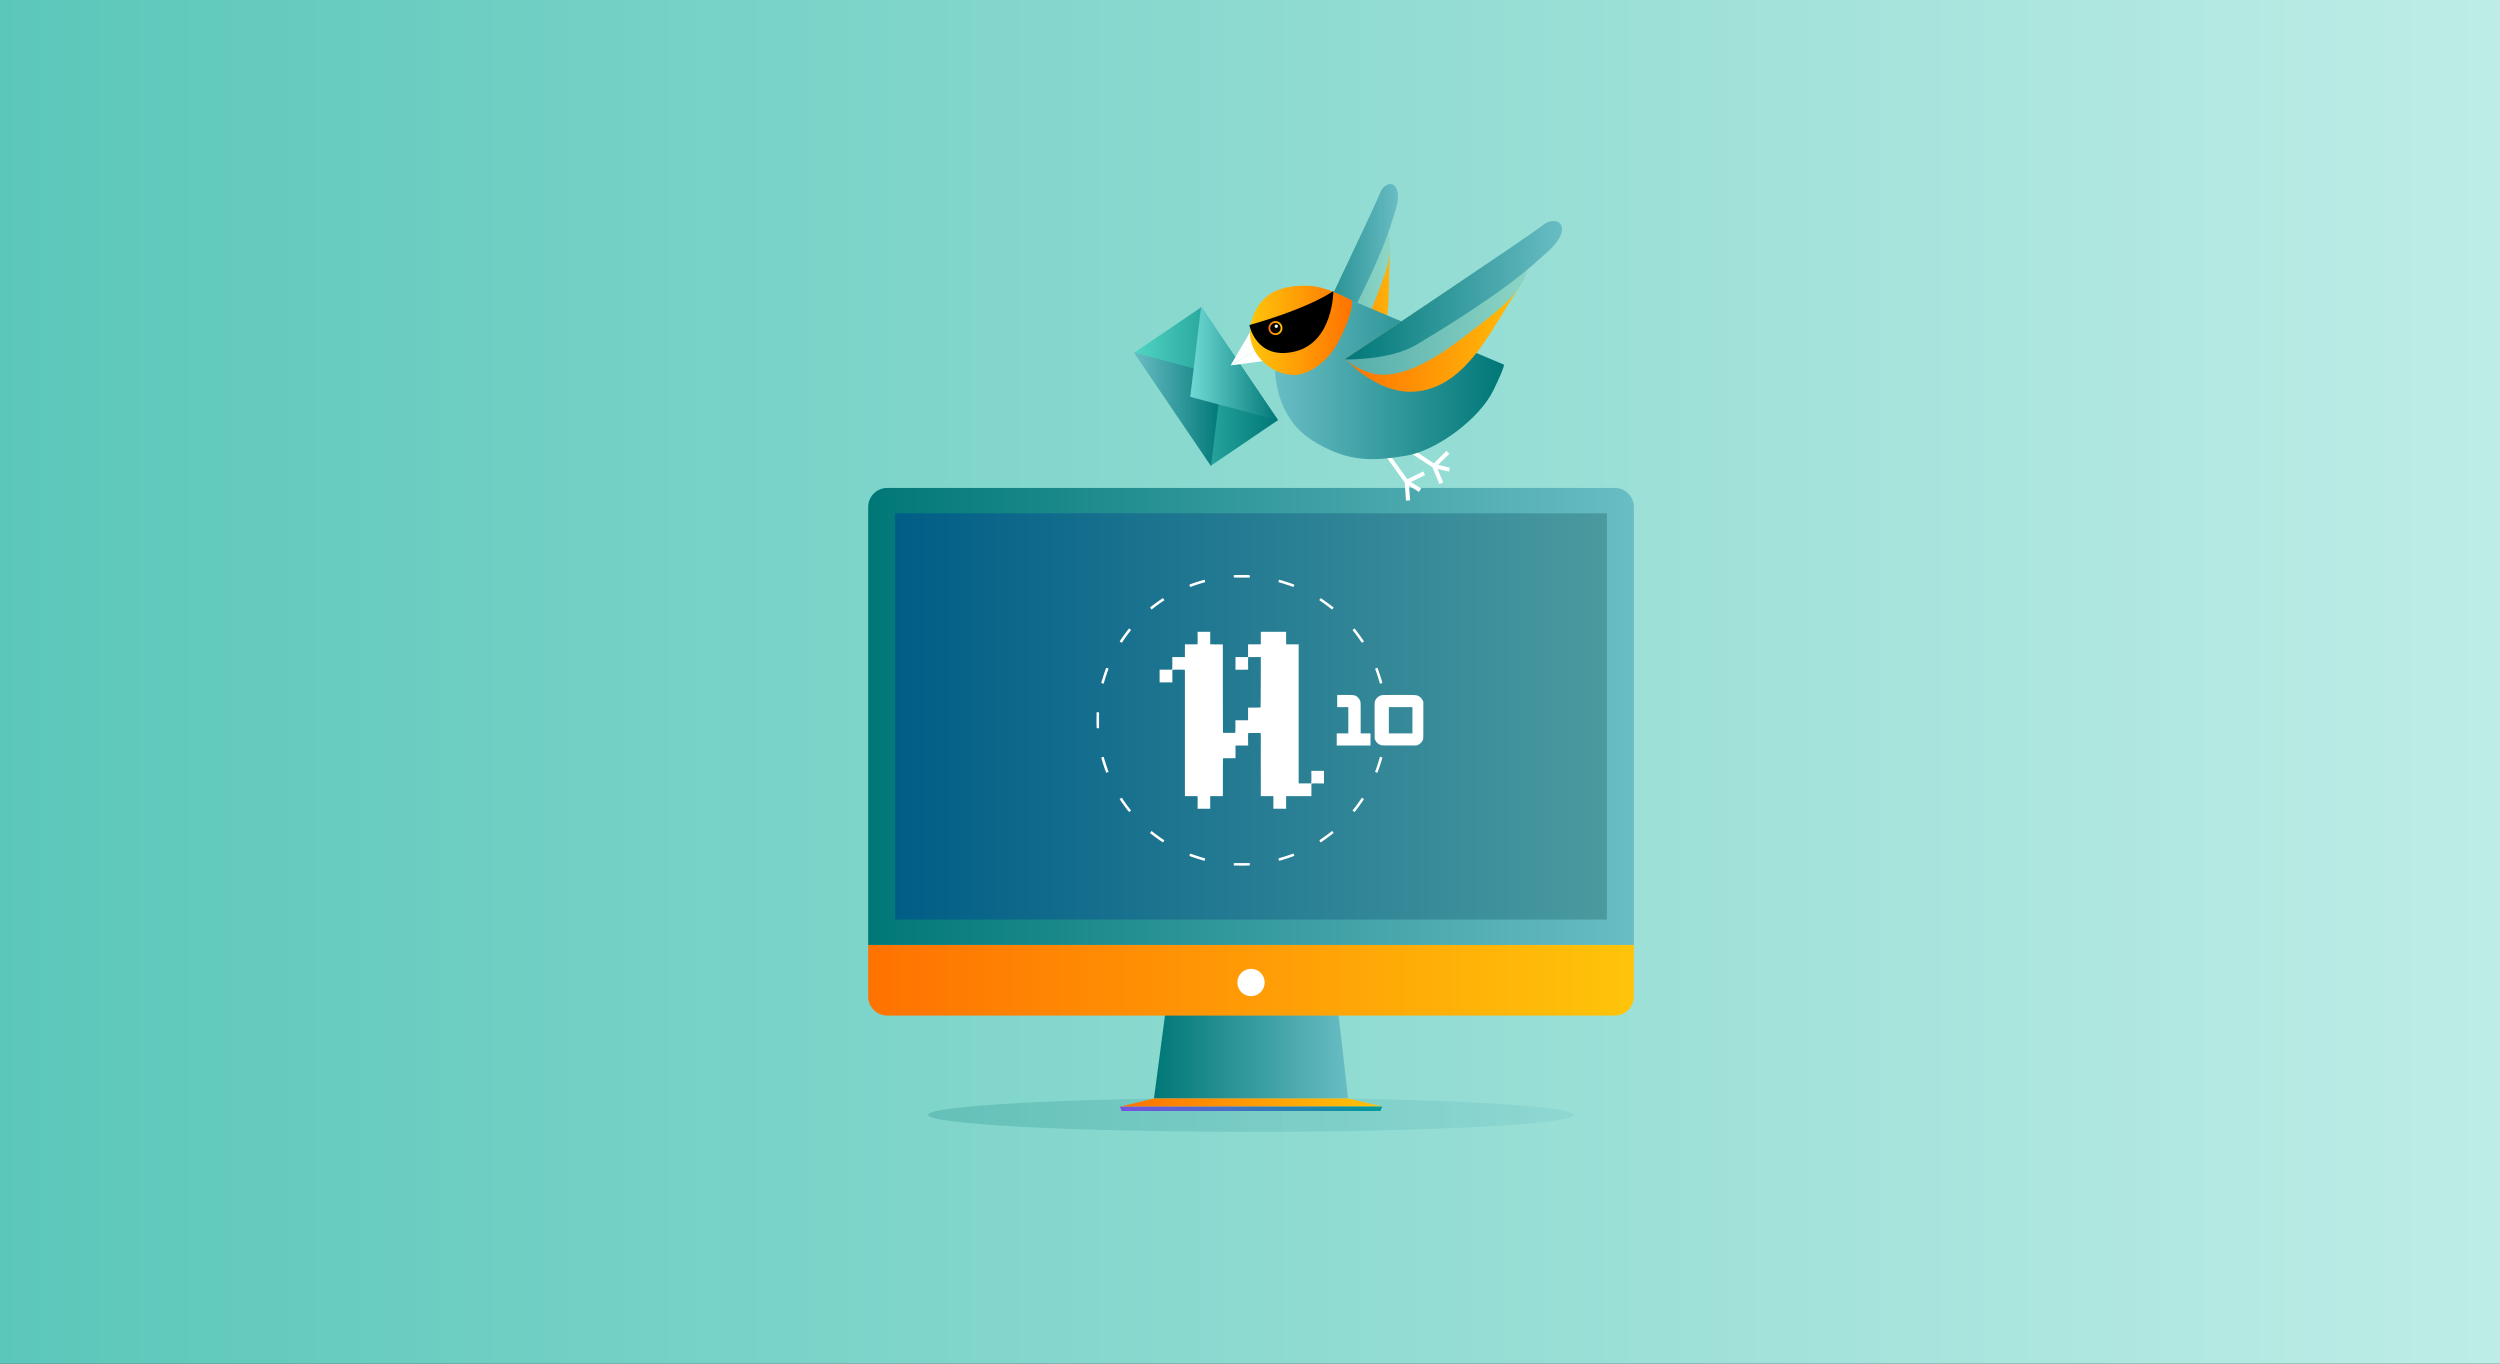 <svg xmlns="http://www.w3.org/2000/svg" fill="none" viewBox="0 0 1100 600"><rect x="0" y="0" width="1100" height="600" fill="#333333" stroke="none"/><path fill="url(#a)" d="M1100 0H0v600h1100V0Z"/><path fill="url(#b)" d="M550.45 498.001c78.48 0 142.1-3.344 142.1-7.47 0-4.125-63.62-7.47-142.1-7.47-78.48 0-142.1 3.345-142.1 7.47 0 4.126 63.62 7.47 142.1 7.47Z" opacity=".22"/><path fill="url(#c)" d="M593.16 483.311h-85.42l4.89-36.75h76.34l4.19 36.75Z"/><path fill="url(#d)" d="M382 415.781v22.69c0 4.61 3.77 8.38 8.38 8.38h320.15c4.6 0 8.37-3.77 8.37-8.38v-22.69H382Z"/><path fill="url(#e)" d="M718.9 223.061c0-4.61-3.77-8.38-8.37-8.38H390.38c-4.61 0-8.38 3.77-8.38 8.38v192.71h336.9v-192.71Z"/><path fill="url(#f)" d="M707.03 225.861H393.87v178.75h313.16v-178.75Z"/><path fill="url(#g)" d="M507.74 483.311h85.42l15.03 3.55-115.47.09 15.02-3.64Z"/><path fill="url(#h)" d="M607.4 488.841H493.5l-.76-1.89 115.45-.09-.79 1.98Z"/><path fill="#fff" d="M556.44 432.301c0 3.31-2.68 5.99-5.99 5.99s-5.99-2.68-5.99-5.99 2.68-6 5.99-6a5.99 5.99 0 0 1 5.99 6ZM543.896 380.838l-1.045-.027.025-.528.025-.529 3.506-.009 3.505-.009v1.054l-1.543.056c-1.476.054-2.132.052-4.473-.008Zm-14.422-2.203c-2.063-.598-5.996-1.897-6.149-2.03-.036-.032.217-.801.313-.951.051-.081.45.03 1.634.453.862.308 2.327.784 3.255 1.058.928.273 1.707.517 1.731.541.068.068-.185 1.014-.277 1.034-.045.01-.273-.037-.507-.105Zm33.149-.374c-.081-.285-.132-.534-.114-.551.018-.018.738-.242 1.6-.497a69.244 69.244 0 0 0 4.366-1.447c.324-.122.614-.193.644-.157.031.037.137.267.236.513l.18.447-.315.132c-.615.259-3.818 1.325-4.988 1.66l-1.327.38c-.105.031-.17-.078-.282-.48Zm-52.198-8.448c-1.111-.754-3.488-2.513-4.216-3.121l-.235-.195.358-.44.357-.44.43.345a77.355 77.355 0 0 0 3.971 2.93l1.242.846-.283.449c-.156.247-.295.461-.31.475-.015.013-.606-.368-1.314-.849Zm70.346.413c-.156-.26-.25-.501-.21-.536.04-.036.562-.398 1.16-.807 1.241-.847 2.878-2.055 3.771-2.782l.609-.496.355.445.354.446-.283.242c-.556.473-2.936 2.242-3.981 2.958-1.679 1.15-1.446 1.081-1.775.53Zm-84.962-14.161c-.891-1.148-2.459-3.336-2.951-4.122l-.227-.361.476-.305c.261-.167.485-.291.496-.276.012.016.396.583.853 1.261a70.26 70.26 0 0 0 2.868 3.897l.361.456-.38.328c-.209.18-.419.329-.467.331-.048.001-.511-.543-1.029-1.209Zm99.711.902c-.218-.17-.396-.322-.396-.338 0-.016.36-.488.801-1.05a66.409 66.409 0 0 0 2.758-3.808l.528-.789.252.149c.139.082.349.227.468.322l.215.172-.835 1.233c-1.278 1.885-3.186 4.418-3.329 4.418-.036 0-.244-.139-.462-.309Zm-68.566-3.358c.016-1.222.004-2.465-.028-2.762l-.058-.54h-5.51v-55.555l-.446-.054c-.579-.069-4.053-.069-4.632 0l-.446.054v5.5h-5.609v-5.609h5.509l.059-.624c.032-.344.045-1.586.029-2.762l-.031-2.138h5.567v-5.609h5.51l.059-.547c.032-.301.045-1.544.028-2.762l-.031-2.214h5.567v5.521l2.771.022 2.771.023.012 19.39c.007 10.665.044 19.423.083 19.461.092.093 5.29.093 5.382 0 .039-.038.071-1.291.071-2.783v-2.712h5.567v-2.783l-.001-2.784h2.713c1.492 0 2.744-.031 2.783-.07.039-.039.082-5.039.095-11.112l.024-11.041h-5.51l-.06.568c-.034.312-.048 1.559-.033 2.771l.029 2.204-2.782.012-2.782.012v-5.567h5.524v-5.609h5.608v-5.524h11.133v5.524h5.524v61.188H576.924l.058-.547c.032-.301.045-1.543.028-2.762l-.031-2.214h5.567v5.566l-2.222-.03c-1.223-.016-2.466-.004-2.762.028l-.54.058v5.51h-11.133v5.524h-5.609v-5.524h-5.524l-.013-10.899c-.007-5.994-.003-12.027.01-13.406.013-1.379-.005-2.727-.039-2.996l-.062-.488h-5.406l-.058.547c-.032.301-.045 1.544-.028 2.762l.031 2.215h-5.567v5.566h-2.712c-1.492 0-2.745.032-2.784.071-.038.039-.07 3.796-.07 8.35v8.278h-5.567v5.524h-5.566l.029-2.222Zm-40.798-15.135c-.65-1.801-1.663-5.136-1.58-5.202.014-.011.261-.078.548-.149l.521-.128.192.731c.241.925 1.276 4.115 1.663 5.129.161.423.283.776.27.784-.073.047-.948.385-.996.385-.032 0-.31-.697-.618-1.55Zm119.357 1.364c-.246-.097-.446-.225-.446-.285 0-.06.129-.448.287-.862.385-1.01 1.256-3.689 1.541-4.743.127-.467.244-.872.26-.9.051-.087 1.056.211 1.056.313 0 .516-2.032 6.674-2.197 6.658a5.855 5.855 0 0 1-.501-.181Zm-17.358-14.473v-2.677h5.099V311.13H588.367v-5.354l3.4.001c4.31.002 4.59.056 5.677 1.093.582.555.865 1.002 1.089 1.721.151.486.16.892.16 7.305v6.792h4.334v5.353h-14.872v-2.676Zm19.685 2.543a4.027 4.027 0 0 1-2.67-2.15l-.316-.639-.025-7.951c-.023-7.204-.012-8 .116-8.484.362-1.361 1.618-2.509 3.079-2.814.308-.064 2.67-.093 7.479-.092 7.748.002 7.718-.001 8.704.525a3.987 3.987 0 0 1 1.746 1.825l.317.665v8.073c0 7.612-.009 8.099-.156 8.521-.37 1.061-1.259 1.983-2.332 2.416l-.486.196-7.479.016c-6.242.012-7.561-.005-7.977-.107Zm13.628-10.999v-5.779H611.1v11.558h10.368v-5.779Zm-138.993 2.231c-.057-1.19-.009-5.697.061-5.754.015-.013.256-.005.537.017l.51.039v6.934l-.373.051c-.725.1-.664.206-.735-1.287Zm2.574-18.438c-.269-.07-.489-.161-.489-.2 0-.283 1.315-4.421 1.963-6.178.216-.587.181-.576.904-.267l.361.155-.264.704a74.945 74.945 0 0 0-1.523 4.635c-.204.713-.392 1.292-.417 1.288a30.627 30.627 0 0 1-.535-.137Zm122.024-.131c-.103-.551-.985-3.377-1.494-4.789-.285-.79-.526-1.467-.536-1.505-.018-.065.961-.51 1.011-.459.204.203 2.157 6.227 2.157 6.651 0 .057-.182.147-.404.202-.222.054-.466.117-.542.14-.103.03-.153-.032-.192-.24Zm-113.93-17.995a4.683 4.683 0 0 0-.459-.281c-.168-.057 2.561-3.898 4.081-5.743.032-.039.307.144.67.443l.254.21-.296.369c-.753.937-2.408 3.192-3.061 4.17-.397.594-.74 1.082-.764 1.083-.023.001-.214-.112-.425-.251Zm105.27-.914a68.426 68.426 0 0 0-2.707-3.687c-.32-.404-.582-.75-.582-.769 0-.019.196-.184.436-.367l.435-.332.208.251c1.048 1.266 4.02 5.431 3.928 5.506-.134.109-.839.567-.874.567-.023 0-.403-.526-.844-1.169Zm-92.068-13.88c-.179-.235-.327-.443-.327-.46 0-.119 3.736-2.886 5.173-3.832l.499-.328.183.23c.101.126.25.342.331.479l.147.249-.32.193c-.657.397-2.907 2.001-3.969 2.83-.605.472-1.166.905-1.245.963-.125.091-.188.048-.472-.324Zm79.473.211c-.671-.562-3.017-2.304-4.101-3.044-.666-.455-1.211-.849-1.211-.877 0-.162.55-.876.646-.839.389.15 4.197 2.887 5.427 3.901l.251.207-.365.436c-.201.24-.371.435-.379.433a5.236 5.236 0 0 1-.268-.217Zm-62.338-10.195c-.11-.273-.159-.503-.116-.544.192-.182 3.574-1.321 5.897-1.987l.723-.207.109.254c.061.139.118.387.128.551l.018.298-1.254.367c-1.472.43-3.369 1.054-4.426 1.455-.413.157-.782.285-.819.285-.037 0-.154-.212-.26-.472Zm45.299.394c-.223-.133-3.647-1.277-4.969-1.661-.7-.203-1.282-.401-1.295-.441-.012-.039.044-.289.125-.554l.147-.481 1.318.377c1.401.402 3.587 1.124 4.729 1.561l.692.266-.187.484c-.188.484-.321.591-.56.449Zm-25.877-4.157c-.024-.062-.043-.297-.043-.522 0-.294.037-.423.134-.46.074-.028 1.601-.052 3.393-.052 1.791 0 3.318.024 3.392.052.102.039.134.176.134.574v.522h-3.483c-2.822 0-3.492-.022-3.527-.114Z"/><path fill="url(#i)" d="m499.02 155.207 33.743 49.709 29.546-20.057-33.744-49.708-29.545 20.056Z"/><path fill="url(#j)" d="m498.95 155.081 38.69 10.37-4.78 39.58-33.91-49.95Z"/><path fill="url(#k)" d="m562.4 184.981-38.69-10.36 4.78-39.59 33.91 49.95Z"/><path fill="#fff" d="m633.34 212.981-3.08-7.36-9.68-6.38 1-1.51 9.29 6.14 5.57-5.48 1.26 1.28-4.93 4.86 5.18 1.26-.43 1.75-5.01-1.22 2.5 5.97-1.67.69ZM618.64 220.281l-.57-7.96-8.23-11.45 1.42-1.11 7.96 11.09 7.02-3.41.79 1.62-6.23 3.03 4.51 2.85-.97 1.52-4.36-2.76.46 6.45-1.8.13Z"/><path fill="url(#l)" d="M568.2 167.811c.06-.13 6.34 1.04 7.02 1.12 2.56.28 5.14.41 7.71.29 4.95-.22 9.94-1.38 14.11-4.16 15.06-10.04 13.91-31.14 14.24-47.07.07-3.32.4-6.79.14-10.11 0 0-1.45-18.17-6.31-17.17 0 0-36.89 77.09-36.9 77.1h-.01Z"/><path fill="url(#m)" d="M568.2 167.811s8.91 1.27 15.07-2.15 12.73-10.84 19.73-28.47c7.01-17.63 10.67-25.63 7.4-36.64 0 0 0-6.66-4.61-11.64l-37.59 78.9Z"/><path fill="url(#n)" d="M568.2 167.811s15.08-8.36 20.76-18.89c5.29-9.8 18.3-34.12 23.56-51.64 1.12-3.74 3.06-8.35 2.5-12.32-.84-5.94-6.13-4.58-7.81 0-2.11 5.75-39.01 82.85-39.01 82.85Z"/><path fill="url(#o)" d="M561.05 162.921s-.34 19.96 15.84 30.51c16.19 10.55 28.22 9.3 41.79 7.08 13.56-2.22 32.38-16.34 38.39-28.73 6.02-12.39 4.49-11.42 4.49-11.42l-66.69-28.13s-6.48 34.18-33.83 30.69h.01Z"/><path fill="#fff" d="m550.28 145.711-8.82 15.07 11.6-6.97-2.78-8.1Z"/><path fill="#fff" d="m553.06 153.811-11.6 6.97 17.31-2.32-5.71-4.65Z"/><path fill="url(#p)" d="M594.88 132.231s-10.68-6.03-18.43-6.45c-5.81-.31-12.29.29-17.41 3.47-6.97 4.31-10.98 14.86-8.11 22.64 2.75 7.45 10.72 13.23 18.73 13.09 5.88-.1 12.08-4.74 15.67-9.17 2.25-2.78 3.94-5.98 5.45-9.21 4.98-10.66 4.1-14.38 4.1-14.38v.01Z"/><path fill="#000" d="M563.03 150.441a5.41 5.41 0 1 0 0-10.82 5.41 5.41 0 0 0 0 10.82Z"/><path fill="#fff" d="M563.59 143.441a.9.9 0 1 0 0-1.8.9.9 0 0 0 0 1.8Z"/><path fill="url(#q)" d="M591.64 158.151c.13-.09 5.66 4.75 6.29 5.23 2.37 1.78 4.85 3.42 7.46 4.82 5.03 2.69 10.65 4.47 16.41 4.16 20.81-1.1 32.06-22.66 41.74-38.24 2.02-3.24 4.39-6.49 6.07-9.93 0 0 9.23-18.84 3.84-20.71 0 0-81.79 54.66-81.81 54.67Z"/><path fill="url(#r)" d="M591.64 158.151s8.08 6.49 16.18 6.72c8.1.22 18.97-3.26 36.26-16.6 17.29-13.34 25.62-19.11 28.85-31.93 0 0 3.91-6.59 2.27-14.23l-83.56 56.05v-.01Z"/><path fill="url(#s)" d="M591.64 158.151s19.84.58 31.65-6.51c10.99-6.6 38.15-23.03 53.65-37.29 3.31-3.05 7.94-6.47 9.71-10.73 2.65-6.38-3.38-8.13-7.74-4.58-5.46 4.45-87.27 59.12-87.27 59.12v-.01Z"/><path fill="#000" d="M549.71 143.011s24.17-6.48 36.98-14.93c0 0 0 22.57-17.01 26.6-17 4.02-19.96-11.67-19.96-11.67h-.01Z"/><path fill="url(#t)" d="M561.2 147.441a3.08 3.08 0 1 0 0-6.16 3.08 3.08 0 0 0 0 6.16Z"/><path fill="#000" d="M561.2 146.621a2.26 2.26 0 1 0 0-4.52 2.26 2.26 0 0 0 0 4.52Z"/><path fill="#FBF9FF" d="M561.56 144.271a.73.73 0 1 0 0-1.46.73.73 0 0 0 0 1.46Z"/><defs><linearGradient id="a" x1="0" x2="1100" y1="300" y2="300" gradientUnits="userSpaceOnUse"><stop stop-color="#5BC7BA"/><stop offset="1" stop-color="#BEEDE7"/></linearGradient><linearGradient id="b" x1="408.35" x2="692.55" y1="490.531" y2="490.531" gradientUnits="userSpaceOnUse"><stop stop-color="#077"/><stop offset="1" stop-color="#69BCC3"/></linearGradient><linearGradient id="c" x1="507.74" x2="593.16" y1="464.941" y2="464.941" gradientUnits="userSpaceOnUse"><stop stop-color="#077"/><stop offset="1" stop-color="#69BDC4"/></linearGradient><linearGradient id="d" x1="382" x2="718.9" y1="431.311" y2="431.311" gradientUnits="userSpaceOnUse"><stop stop-color="#FF7201"/><stop offset="1" stop-color="#FFC40A"/></linearGradient><linearGradient id="e" x1="382" x2="718.9" y1="315.231" y2="315.231" gradientUnits="userSpaceOnUse"><stop stop-color="#077"/><stop offset="1" stop-color="#69BDC4"/></linearGradient><linearGradient id="f" x1="393.87" x2="707.03" y1="315.231" y2="315.231" gradientUnits="userSpaceOnUse"><stop stop-color="#005D86"/><stop offset="1" stop-color="#4A9A9F"/></linearGradient><linearGradient id="g" x1="492.72" x2="608.19" y1="485.131" y2="485.131" gradientUnits="userSpaceOnUse"><stop stop-color="#FF7201"/><stop offset="1" stop-color="#FFC40A"/></linearGradient><linearGradient id="h" x1="492.74" x2="608.19" y1="487.851" y2="487.851" gradientUnits="userSpaceOnUse"><stop stop-color="#7652E3"/><stop offset="1" stop-color="#009A99"/></linearGradient><linearGradient id="i" x1="562.299" x2="499.009" y1="169.609" y2="169.609" gradientUnits="userSpaceOnUse"><stop stop-color="#077"/><stop offset="1" stop-color="#51D5C4"/></linearGradient><linearGradient id="j" x1="537.64" x2="498.95" y1="180.061" y2="180.061" gradientUnits="userSpaceOnUse"><stop stop-color="#077"/><stop offset="1" stop-color="#69BDC4"/></linearGradient><linearGradient id="k" x1="562.4" x2="523.71" y1="160.011" y2="160.011" gradientUnits="userSpaceOnUse"><stop stop-color="#077"/><stop offset="1" stop-color="#70DBD5"/></linearGradient><linearGradient id="l" x1="568.2" x2="611.51" y1="129.971" y2="129.971" gradientUnits="userSpaceOnUse"><stop stop-color="#FF6201"/><stop offset="1" stop-color="#FFB10A"/></linearGradient><linearGradient id="m" x1="611.61" x2="568.2" y1="128.481" y2="128.481" gradientUnits="userSpaceOnUse"><stop stop-color="#8ED7C6"/><stop offset="1" stop-color="#56ADAB"/></linearGradient><linearGradient id="n" x1="615.12" x2="568.2" y1="124.411" y2="124.411" gradientUnits="userSpaceOnUse"><stop stop-color="#69BDC4"/><stop offset="1" stop-color="#077"/></linearGradient><linearGradient id="o" x1="661.74" x2="561.05" y1="167.131" y2="167.131" gradientUnits="userSpaceOnUse"><stop stop-color="#077"/><stop offset="1" stop-color="#69BDC4"/></linearGradient><linearGradient id="p" x1="594.94" x2="550" y1="145.351" y2="145.351" gradientUnits="userSpaceOnUse"><stop stop-color="#FF7201"/><stop offset="1" stop-color="#FFC40A"/></linearGradient><linearGradient id="q" x1="591.64" x2="675.14" y1="137.941" y2="137.941" gradientUnits="userSpaceOnUse"><stop stop-color="#FF7201"/><stop offset="1" stop-color="#FFC40A"/></linearGradient><linearGradient id="r" x1="675.6" x2="591.64" y1="133.501" y2="133.501" gradientUnits="userSpaceOnUse"><stop stop-color="#8ED7C6"/><stop offset="1" stop-color="#56ADAB"/></linearGradient><linearGradient id="s" x1="687.3" x2="591.64" y1="127.701" y2="127.701" gradientUnits="userSpaceOnUse"><stop stop-color="#69BDC4"/><stop offset="1" stop-color="#077"/></linearGradient><linearGradient id="t" x1="558.12" x2="564.28" y1="144.361" y2="144.361" gradientUnits="userSpaceOnUse"><stop stop-color="#FF7201"/><stop offset="1" stop-color="#FFC40A"/></linearGradient></defs></svg>
